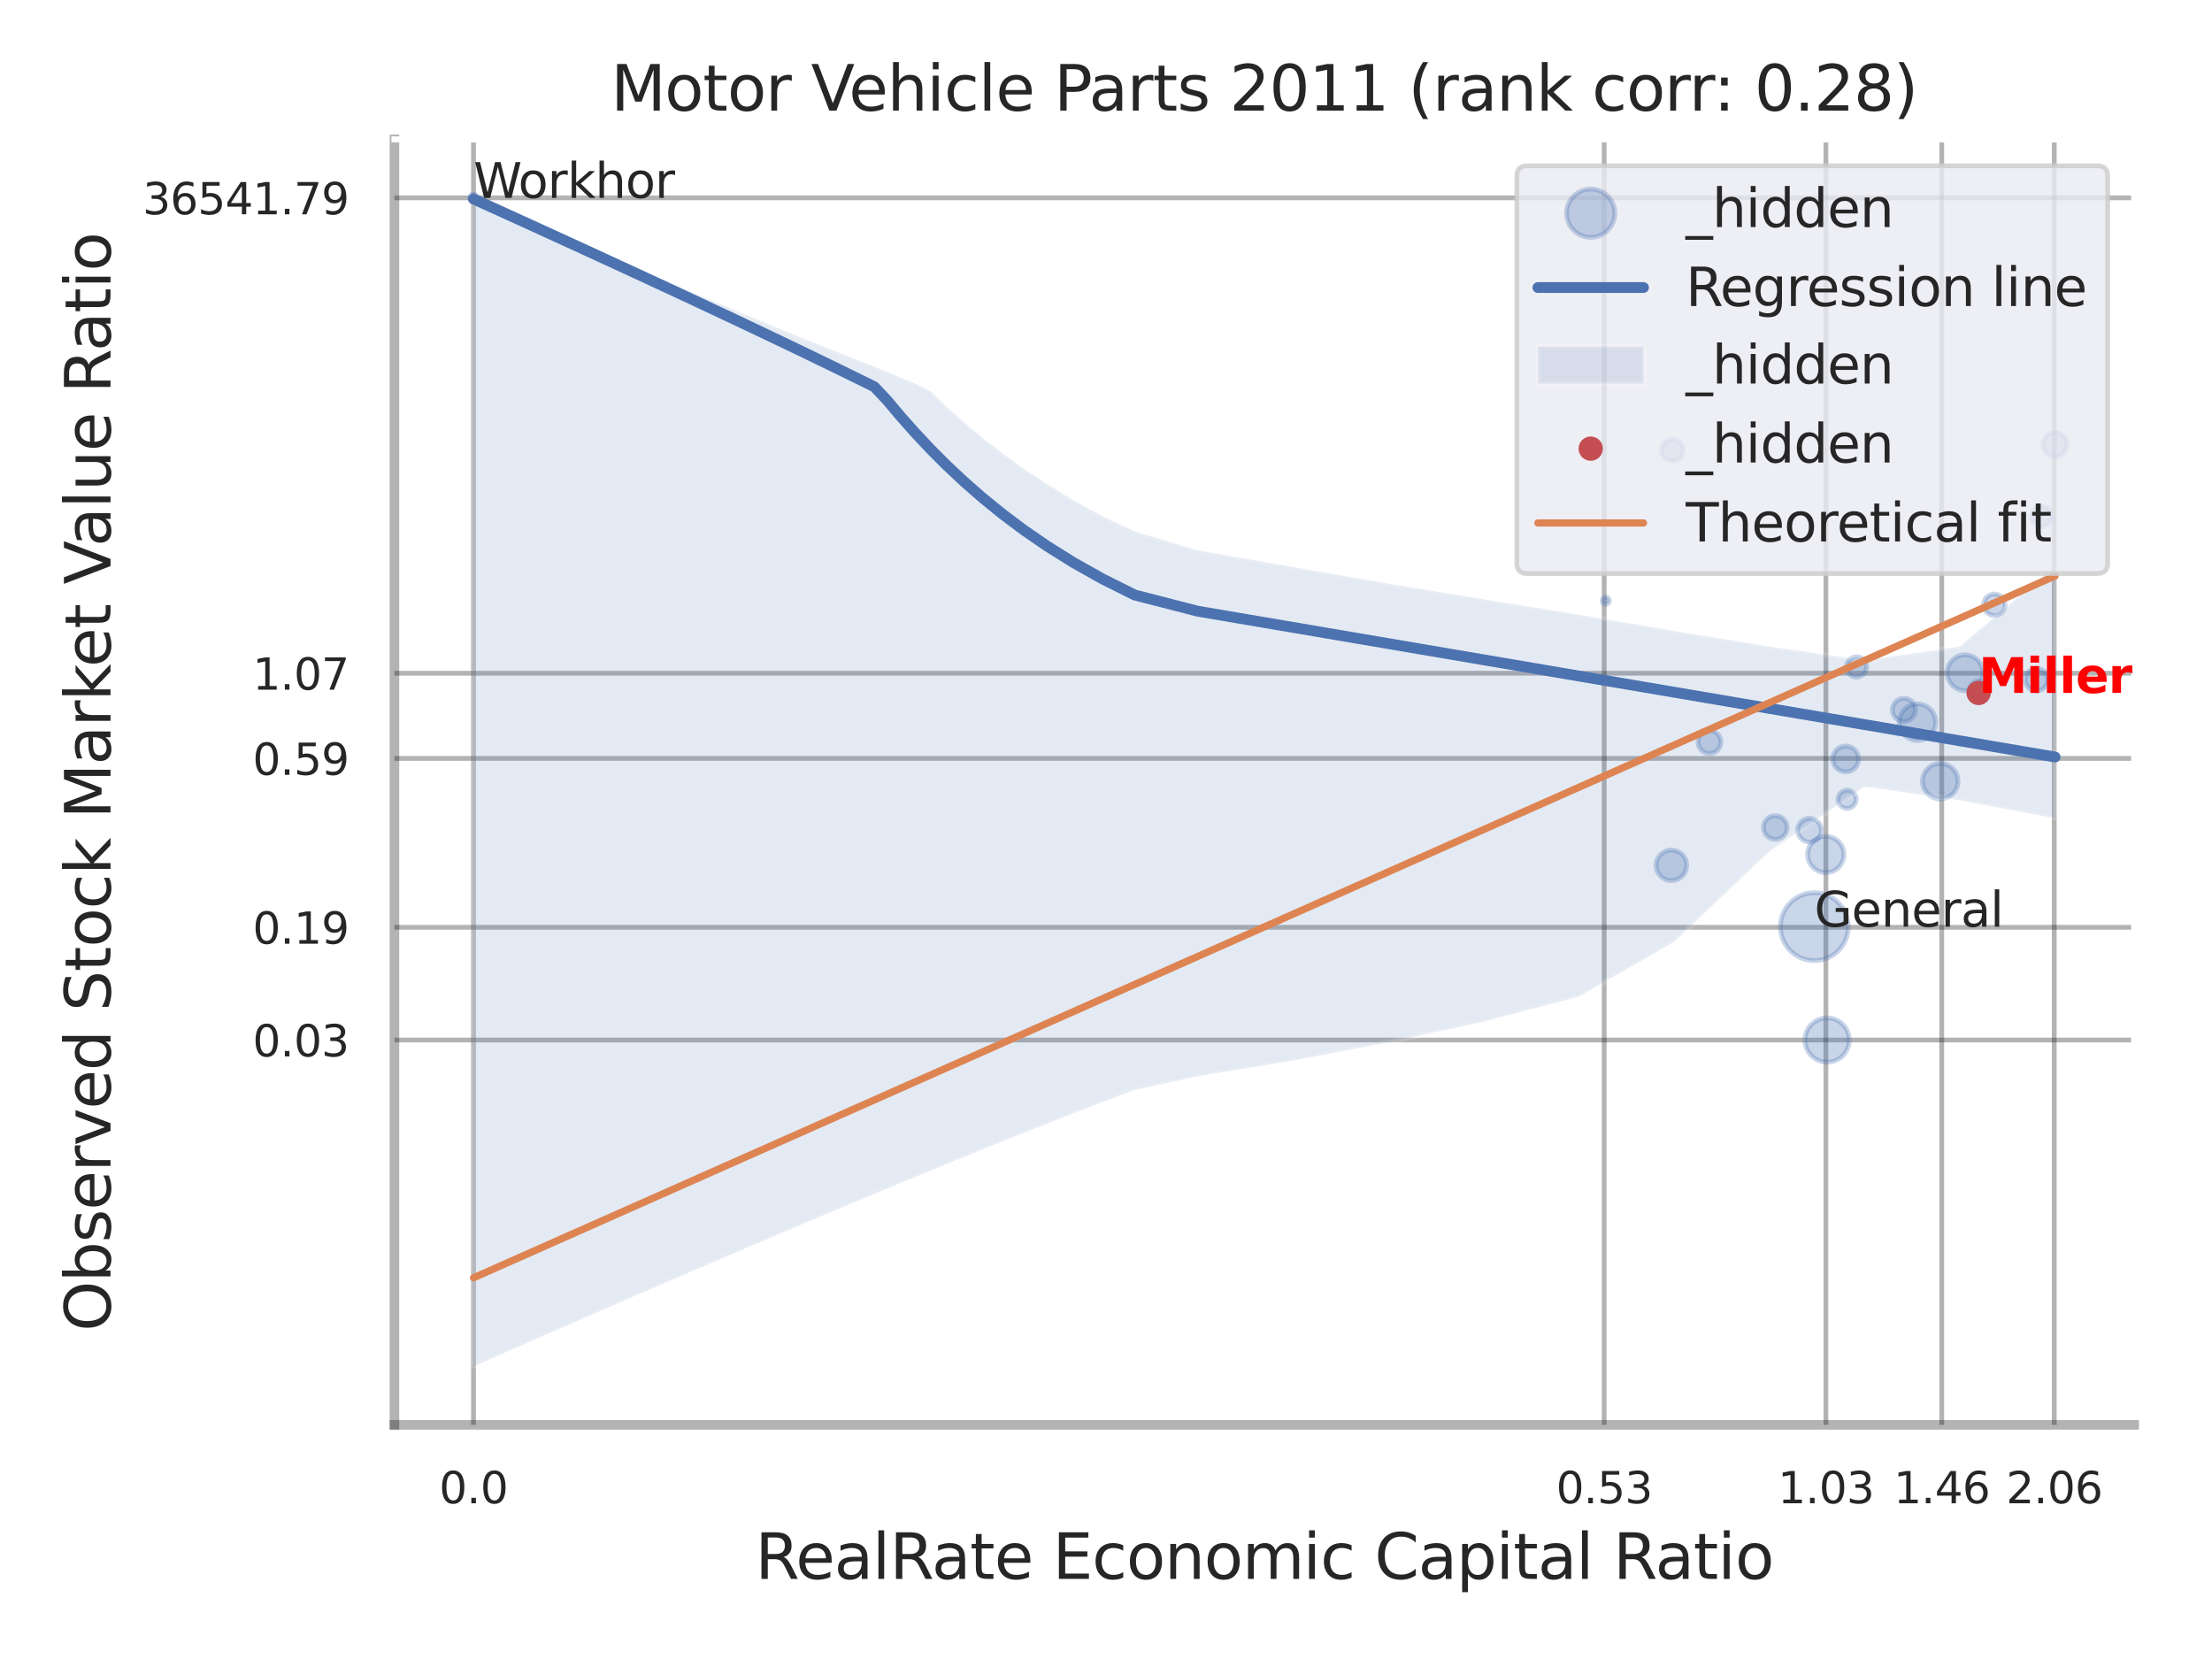 <?xml version="1.0" encoding="utf-8" standalone="no"?>
<!DOCTYPE svg PUBLIC "-//W3C//DTD SVG 1.1//EN"
  "http://www.w3.org/Graphics/SVG/1.1/DTD/svg11.dtd">
<svg xmlns:xlink="http://www.w3.org/1999/xlink" width="460.8pt" height="345.6pt" viewBox="0 0 460.8 345.6" xmlns="http://www.w3.org/2000/svg" version="1.1">
 <defs>
  <style type="text/css">*{stroke-linejoin: round; stroke-linecap: butt}</style>
 </defs>
 <g id="figure_1">
  <g id="patch_1">
   <path d="M 0 345.6 
L 460.8 345.6 
L 460.8 0 
L 0 0 
z
" style="fill: #ffffff"/>
  </g>
  <g id="axes_1">
   <g id="patch_2">
    <path d="M 82.17 296.82 
L 444.583 296.82 
L 444.583 29.04 
L 82.17 29.04 
z
" style="fill: #ffffff"/>
   </g>
   <g id="matplotlib.axis_1">
    <g id="xtick_1">
     <g id="line2d_1">
      <path d="M 98.635 296.82 
L 98.635 29.04 
" clip-path="url(#paf54c470d3)" style="fill: none; stroke: #000000; stroke-opacity: 0.3; stroke-linecap: round"/>
     </g>
     <g id="text_1">
      <!-- 0.0 -->
      <g style="fill: #262626" transform="translate(91.478 313.159) scale(0.09 -0.09)">
       <defs>
        <path id="DejaVuSans-30" d="M 2034 4250 
Q 1547 4250 1301 3770 
Q 1056 3291 1056 2328 
Q 1056 1369 1301 889 
Q 1547 409 2034 409 
Q 2525 409 2770 889 
Q 3016 1369 3016 2328 
Q 3016 3291 2770 3770 
Q 2525 4250 2034 4250 
z
M 2034 4750 
Q 2819 4750 3233 4129 
Q 3647 3509 3647 2328 
Q 3647 1150 3233 529 
Q 2819 -91 2034 -91 
Q 1250 -91 836 529 
Q 422 1150 422 2328 
Q 422 3509 836 4129 
Q 1250 4750 2034 4750 
z
" transform="scale(0.016)"/>
        <path id="DejaVuSans-2e" d="M 684 794 
L 1344 794 
L 1344 0 
L 684 0 
L 684 794 
z
" transform="scale(0.016)"/>
       </defs>
       <use xlink:href="#DejaVuSans-30"/>
       <use xlink:href="#DejaVuSans-2e" transform="translate(63.623 0)"/>
       <use xlink:href="#DejaVuSans-30" transform="translate(95.41 0)"/>
      </g>
     </g>
    </g>
    <g id="xtick_2">
     <g id="line2d_2">
      <path d="M 334.183 296.82 
L 334.183 29.04 
" clip-path="url(#paf54c470d3)" style="fill: none; stroke: #000000; stroke-opacity: 0.3; stroke-linecap: round"/>
     </g>
     <g id="text_2">
      <!-- 0.53 -->
      <g style="fill: #262626" transform="translate(324.163 313.159) scale(0.09 -0.09)">
       <defs>
        <path id="DejaVuSans-35" d="M 691 4666 
L 3169 4666 
L 3169 4134 
L 1269 4134 
L 1269 2991 
Q 1406 3038 1543 3061 
Q 1681 3084 1819 3084 
Q 2600 3084 3056 2656 
Q 3513 2228 3513 1497 
Q 3513 744 3044 326 
Q 2575 -91 1722 -91 
Q 1428 -91 1123 -41 
Q 819 9 494 109 
L 494 744 
Q 775 591 1075 516 
Q 1375 441 1709 441 
Q 2250 441 2565 725 
Q 2881 1009 2881 1497 
Q 2881 1984 2565 2268 
Q 2250 2553 1709 2553 
Q 1456 2553 1204 2497 
Q 953 2441 691 2322 
L 691 4666 
z
" transform="scale(0.016)"/>
        <path id="DejaVuSans-33" d="M 2597 2516 
Q 3050 2419 3304 2112 
Q 3559 1806 3559 1356 
Q 3559 666 3084 287 
Q 2609 -91 1734 -91 
Q 1441 -91 1130 -33 
Q 819 25 488 141 
L 488 750 
Q 750 597 1062 519 
Q 1375 441 1716 441 
Q 2309 441 2620 675 
Q 2931 909 2931 1356 
Q 2931 1769 2642 2001 
Q 2353 2234 1838 2234 
L 1294 2234 
L 1294 2753 
L 1863 2753 
Q 2328 2753 2575 2939 
Q 2822 3125 2822 3475 
Q 2822 3834 2567 4026 
Q 2313 4219 1838 4219 
Q 1578 4219 1281 4162 
Q 984 4106 628 3988 
L 628 4550 
Q 988 4650 1302 4700 
Q 1616 4750 1894 4750 
Q 2613 4750 3031 4423 
Q 3450 4097 3450 3541 
Q 3450 3153 3228 2886 
Q 3006 2619 2597 2516 
z
" transform="scale(0.016)"/>
       </defs>
       <use xlink:href="#DejaVuSans-30"/>
       <use xlink:href="#DejaVuSans-2e" transform="translate(63.623 0)"/>
       <use xlink:href="#DejaVuSans-35" transform="translate(95.41 0)"/>
       <use xlink:href="#DejaVuSans-33" transform="translate(159.033 0)"/>
      </g>
     </g>
    </g>
    <g id="xtick_3">
     <g id="line2d_3">
      <path d="M 380.371 296.82 
L 380.371 29.04 
" clip-path="url(#paf54c470d3)" style="fill: none; stroke: #000000; stroke-opacity: 0.3; stroke-linecap: round"/>
     </g>
     <g id="text_3">
      <!-- 1.03 -->
      <g style="fill: #262626" transform="translate(370.351 313.159) scale(0.09 -0.09)">
       <defs>
        <path id="DejaVuSans-31" d="M 794 531 
L 1825 531 
L 1825 4091 
L 703 3866 
L 703 4441 
L 1819 4666 
L 2450 4666 
L 2450 531 
L 3481 531 
L 3481 0 
L 794 0 
L 794 531 
z
" transform="scale(0.016)"/>
       </defs>
       <use xlink:href="#DejaVuSans-31"/>
       <use xlink:href="#DejaVuSans-2e" transform="translate(63.623 0)"/>
       <use xlink:href="#DejaVuSans-30" transform="translate(95.41 0)"/>
       <use xlink:href="#DejaVuSans-33" transform="translate(159.033 0)"/>
      </g>
     </g>
    </g>
    <g id="xtick_4">
     <g id="line2d_4">
      <path d="M 404.498 296.82 
L 404.498 29.04 
" clip-path="url(#paf54c470d3)" style="fill: none; stroke: #000000; stroke-opacity: 0.3; stroke-linecap: round"/>
     </g>
     <g id="text_4">
      <!-- 1.46 -->
      <g style="fill: #262626" transform="translate(394.479 313.159) scale(0.09 -0.09)">
       <defs>
        <path id="DejaVuSans-34" d="M 2419 4116 
L 825 1625 
L 2419 1625 
L 2419 4116 
z
M 2253 4666 
L 3047 4666 
L 3047 1625 
L 3713 1625 
L 3713 1100 
L 3047 1100 
L 3047 0 
L 2419 0 
L 2419 1100 
L 313 1100 
L 313 1709 
L 2253 4666 
z
" transform="scale(0.016)"/>
        <path id="DejaVuSans-36" d="M 2113 2584 
Q 1688 2584 1439 2293 
Q 1191 2003 1191 1497 
Q 1191 994 1439 701 
Q 1688 409 2113 409 
Q 2538 409 2786 701 
Q 3034 994 3034 1497 
Q 3034 2003 2786 2293 
Q 2538 2584 2113 2584 
z
M 3366 4563 
L 3366 3988 
Q 3128 4100 2886 4159 
Q 2644 4219 2406 4219 
Q 1781 4219 1451 3797 
Q 1122 3375 1075 2522 
Q 1259 2794 1537 2939 
Q 1816 3084 2150 3084 
Q 2853 3084 3261 2657 
Q 3669 2231 3669 1497 
Q 3669 778 3244 343 
Q 2819 -91 2113 -91 
Q 1303 -91 875 529 
Q 447 1150 447 2328 
Q 447 3434 972 4092 
Q 1497 4750 2381 4750 
Q 2619 4750 2861 4703 
Q 3103 4656 3366 4563 
z
" transform="scale(0.016)"/>
       </defs>
       <use xlink:href="#DejaVuSans-31"/>
       <use xlink:href="#DejaVuSans-2e" transform="translate(63.623 0)"/>
       <use xlink:href="#DejaVuSans-34" transform="translate(95.41 0)"/>
       <use xlink:href="#DejaVuSans-36" transform="translate(159.033 0)"/>
      </g>
     </g>
    </g>
    <g id="xtick_5">
     <g id="line2d_5">
      <path d="M 427.937 296.82 
L 427.937 29.04 
" clip-path="url(#paf54c470d3)" style="fill: none; stroke: #000000; stroke-opacity: 0.3; stroke-linecap: round"/>
     </g>
     <g id="text_5">
      <!-- 2.06 -->
      <g style="fill: #262626" transform="translate(417.917 313.159) scale(0.09 -0.09)">
       <defs>
        <path id="DejaVuSans-32" d="M 1228 531 
L 3431 531 
L 3431 0 
L 469 0 
L 469 531 
Q 828 903 1448 1529 
Q 2069 2156 2228 2338 
Q 2531 2678 2651 2914 
Q 2772 3150 2772 3378 
Q 2772 3750 2511 3984 
Q 2250 4219 1831 4219 
Q 1534 4219 1204 4116 
Q 875 4013 500 3803 
L 500 4441 
Q 881 4594 1212 4672 
Q 1544 4750 1819 4750 
Q 2544 4750 2975 4387 
Q 3406 4025 3406 3419 
Q 3406 3131 3298 2873 
Q 3191 2616 2906 2266 
Q 2828 2175 2409 1742 
Q 1991 1309 1228 531 
z
" transform="scale(0.016)"/>
       </defs>
       <use xlink:href="#DejaVuSans-32"/>
       <use xlink:href="#DejaVuSans-2e" transform="translate(63.623 0)"/>
       <use xlink:href="#DejaVuSans-30" transform="translate(95.41 0)"/>
       <use xlink:href="#DejaVuSans-36" transform="translate(159.033 0)"/>
      </g>
     </g>
    </g>
    <g id="xtick_6"/>
    <g id="xtick_7"/>
    <g id="xtick_8"/>
    <g id="text_6">
     <!-- RealRate Economic Capital Ratio -->
     <g style="fill: #262626" transform="translate(157.323 328.908) scale(0.13 -0.13)">
      <defs>
       <path id="DejaVuSans-52" d="M 2841 2188 
Q 3044 2119 3236 1894 
Q 3428 1669 3622 1275 
L 4263 0 
L 3584 0 
L 2988 1197 
Q 2756 1666 2539 1819 
Q 2322 1972 1947 1972 
L 1259 1972 
L 1259 0 
L 628 0 
L 628 4666 
L 2053 4666 
Q 2853 4666 3247 4331 
Q 3641 3997 3641 3322 
Q 3641 2881 3436 2590 
Q 3231 2300 2841 2188 
z
M 1259 4147 
L 1259 2491 
L 2053 2491 
Q 2509 2491 2742 2702 
Q 2975 2913 2975 3322 
Q 2975 3731 2742 3939 
Q 2509 4147 2053 4147 
L 1259 4147 
z
" transform="scale(0.016)"/>
       <path id="DejaVuSans-65" d="M 3597 1894 
L 3597 1613 
L 953 1613 
Q 991 1019 1311 708 
Q 1631 397 2203 397 
Q 2534 397 2845 478 
Q 3156 559 3463 722 
L 3463 178 
Q 3153 47 2828 -22 
Q 2503 -91 2169 -91 
Q 1331 -91 842 396 
Q 353 884 353 1716 
Q 353 2575 817 3079 
Q 1281 3584 2069 3584 
Q 2775 3584 3186 3129 
Q 3597 2675 3597 1894 
z
M 3022 2063 
Q 3016 2534 2758 2815 
Q 2500 3097 2075 3097 
Q 1594 3097 1305 2825 
Q 1016 2553 972 2059 
L 3022 2063 
z
" transform="scale(0.016)"/>
       <path id="DejaVuSans-61" d="M 2194 1759 
Q 1497 1759 1228 1600 
Q 959 1441 959 1056 
Q 959 750 1161 570 
Q 1363 391 1709 391 
Q 2188 391 2477 730 
Q 2766 1069 2766 1631 
L 2766 1759 
L 2194 1759 
z
M 3341 1997 
L 3341 0 
L 2766 0 
L 2766 531 
Q 2569 213 2275 61 
Q 1981 -91 1556 -91 
Q 1019 -91 701 211 
Q 384 513 384 1019 
Q 384 1609 779 1909 
Q 1175 2209 1959 2209 
L 2766 2209 
L 2766 2266 
Q 2766 2663 2505 2880 
Q 2244 3097 1772 3097 
Q 1472 3097 1187 3025 
Q 903 2953 641 2809 
L 641 3341 
Q 956 3463 1253 3523 
Q 1550 3584 1831 3584 
Q 2591 3584 2966 3190 
Q 3341 2797 3341 1997 
z
" transform="scale(0.016)"/>
       <path id="DejaVuSans-6c" d="M 603 4863 
L 1178 4863 
L 1178 0 
L 603 0 
L 603 4863 
z
" transform="scale(0.016)"/>
       <path id="DejaVuSans-74" d="M 1172 4494 
L 1172 3500 
L 2356 3500 
L 2356 3053 
L 1172 3053 
L 1172 1153 
Q 1172 725 1289 603 
Q 1406 481 1766 481 
L 2356 481 
L 2356 0 
L 1766 0 
Q 1100 0 847 248 
Q 594 497 594 1153 
L 594 3053 
L 172 3053 
L 172 3500 
L 594 3500 
L 594 4494 
L 1172 4494 
z
" transform="scale(0.016)"/>
       <path id="DejaVuSans-20" transform="scale(0.016)"/>
       <path id="DejaVuSans-45" d="M 628 4666 
L 3578 4666 
L 3578 4134 
L 1259 4134 
L 1259 2753 
L 3481 2753 
L 3481 2222 
L 1259 2222 
L 1259 531 
L 3634 531 
L 3634 0 
L 628 0 
L 628 4666 
z
" transform="scale(0.016)"/>
       <path id="DejaVuSans-63" d="M 3122 3366 
L 3122 2828 
Q 2878 2963 2633 3030 
Q 2388 3097 2138 3097 
Q 1578 3097 1268 2742 
Q 959 2388 959 1747 
Q 959 1106 1268 751 
Q 1578 397 2138 397 
Q 2388 397 2633 464 
Q 2878 531 3122 666 
L 3122 134 
Q 2881 22 2623 -34 
Q 2366 -91 2075 -91 
Q 1284 -91 818 406 
Q 353 903 353 1747 
Q 353 2603 823 3093 
Q 1294 3584 2113 3584 
Q 2378 3584 2631 3529 
Q 2884 3475 3122 3366 
z
" transform="scale(0.016)"/>
       <path id="DejaVuSans-6f" d="M 1959 3097 
Q 1497 3097 1228 2736 
Q 959 2375 959 1747 
Q 959 1119 1226 758 
Q 1494 397 1959 397 
Q 2419 397 2687 759 
Q 2956 1122 2956 1747 
Q 2956 2369 2687 2733 
Q 2419 3097 1959 3097 
z
M 1959 3584 
Q 2709 3584 3137 3096 
Q 3566 2609 3566 1747 
Q 3566 888 3137 398 
Q 2709 -91 1959 -91 
Q 1206 -91 779 398 
Q 353 888 353 1747 
Q 353 2609 779 3096 
Q 1206 3584 1959 3584 
z
" transform="scale(0.016)"/>
       <path id="DejaVuSans-6e" d="M 3513 2113 
L 3513 0 
L 2938 0 
L 2938 2094 
Q 2938 2591 2744 2837 
Q 2550 3084 2163 3084 
Q 1697 3084 1428 2787 
Q 1159 2491 1159 1978 
L 1159 0 
L 581 0 
L 581 3500 
L 1159 3500 
L 1159 2956 
Q 1366 3272 1645 3428 
Q 1925 3584 2291 3584 
Q 2894 3584 3203 3211 
Q 3513 2838 3513 2113 
z
" transform="scale(0.016)"/>
       <path id="DejaVuSans-6d" d="M 3328 2828 
Q 3544 3216 3844 3400 
Q 4144 3584 4550 3584 
Q 5097 3584 5394 3201 
Q 5691 2819 5691 2113 
L 5691 0 
L 5113 0 
L 5113 2094 
Q 5113 2597 4934 2840 
Q 4756 3084 4391 3084 
Q 3944 3084 3684 2787 
Q 3425 2491 3425 1978 
L 3425 0 
L 2847 0 
L 2847 2094 
Q 2847 2600 2669 2842 
Q 2491 3084 2119 3084 
Q 1678 3084 1418 2786 
Q 1159 2488 1159 1978 
L 1159 0 
L 581 0 
L 581 3500 
L 1159 3500 
L 1159 2956 
Q 1356 3278 1631 3431 
Q 1906 3584 2284 3584 
Q 2666 3584 2933 3390 
Q 3200 3197 3328 2828 
z
" transform="scale(0.016)"/>
       <path id="DejaVuSans-69" d="M 603 3500 
L 1178 3500 
L 1178 0 
L 603 0 
L 603 3500 
z
M 603 4863 
L 1178 4863 
L 1178 4134 
L 603 4134 
L 603 4863 
z
" transform="scale(0.016)"/>
       <path id="DejaVuSans-43" d="M 4122 4306 
L 4122 3641 
Q 3803 3938 3442 4084 
Q 3081 4231 2675 4231 
Q 1875 4231 1450 3742 
Q 1025 3253 1025 2328 
Q 1025 1406 1450 917 
Q 1875 428 2675 428 
Q 3081 428 3442 575 
Q 3803 722 4122 1019 
L 4122 359 
Q 3791 134 3420 21 
Q 3050 -91 2638 -91 
Q 1578 -91 968 557 
Q 359 1206 359 2328 
Q 359 3453 968 4101 
Q 1578 4750 2638 4750 
Q 3056 4750 3426 4639 
Q 3797 4528 4122 4306 
z
" transform="scale(0.016)"/>
       <path id="DejaVuSans-70" d="M 1159 525 
L 1159 -1331 
L 581 -1331 
L 581 3500 
L 1159 3500 
L 1159 2969 
Q 1341 3281 1617 3432 
Q 1894 3584 2278 3584 
Q 2916 3584 3314 3078 
Q 3713 2572 3713 1747 
Q 3713 922 3314 415 
Q 2916 -91 2278 -91 
Q 1894 -91 1617 61 
Q 1341 213 1159 525 
z
M 3116 1747 
Q 3116 2381 2855 2742 
Q 2594 3103 2138 3103 
Q 1681 3103 1420 2742 
Q 1159 2381 1159 1747 
Q 1159 1113 1420 752 
Q 1681 391 2138 391 
Q 2594 391 2855 752 
Q 3116 1113 3116 1747 
z
" transform="scale(0.016)"/>
      </defs>
      <use xlink:href="#DejaVuSans-52"/>
      <use xlink:href="#DejaVuSans-65" transform="translate(64.982 0)"/>
      <use xlink:href="#DejaVuSans-61" transform="translate(126.506 0)"/>
      <use xlink:href="#DejaVuSans-6c" transform="translate(187.785 0)"/>
      <use xlink:href="#DejaVuSans-52" transform="translate(215.568 0)"/>
      <use xlink:href="#DejaVuSans-61" transform="translate(282.801 0)"/>
      <use xlink:href="#DejaVuSans-74" transform="translate(344.08 0)"/>
      <use xlink:href="#DejaVuSans-65" transform="translate(383.289 0)"/>
      <use xlink:href="#DejaVuSans-20" transform="translate(444.812 0)"/>
      <use xlink:href="#DejaVuSans-45" transform="translate(476.6 0)"/>
      <use xlink:href="#DejaVuSans-63" transform="translate(539.783 0)"/>
      <use xlink:href="#DejaVuSans-6f" transform="translate(594.764 0)"/>
      <use xlink:href="#DejaVuSans-6e" transform="translate(655.945 0)"/>
      <use xlink:href="#DejaVuSans-6f" transform="translate(719.324 0)"/>
      <use xlink:href="#DejaVuSans-6d" transform="translate(780.506 0)"/>
      <use xlink:href="#DejaVuSans-69" transform="translate(877.918 0)"/>
      <use xlink:href="#DejaVuSans-63" transform="translate(905.701 0)"/>
      <use xlink:href="#DejaVuSans-20" transform="translate(960.682 0)"/>
      <use xlink:href="#DejaVuSans-43" transform="translate(992.469 0)"/>
      <use xlink:href="#DejaVuSans-61" transform="translate(1062.293 0)"/>
      <use xlink:href="#DejaVuSans-70" transform="translate(1123.572 0)"/>
      <use xlink:href="#DejaVuSans-69" transform="translate(1187.049 0)"/>
      <use xlink:href="#DejaVuSans-74" transform="translate(1214.832 0)"/>
      <use xlink:href="#DejaVuSans-61" transform="translate(1254.041 0)"/>
      <use xlink:href="#DejaVuSans-6c" transform="translate(1315.32 0)"/>
      <use xlink:href="#DejaVuSans-20" transform="translate(1343.104 0)"/>
      <use xlink:href="#DejaVuSans-52" transform="translate(1374.891 0)"/>
      <use xlink:href="#DejaVuSans-61" transform="translate(1442.123 0)"/>
      <use xlink:href="#DejaVuSans-74" transform="translate(1503.402 0)"/>
      <use xlink:href="#DejaVuSans-69" transform="translate(1542.611 0)"/>
      <use xlink:href="#DejaVuSans-6f" transform="translate(1570.395 0)"/>
     </g>
    </g>
   </g>
   <g id="matplotlib.axis_2">
    <g id="ytick_1">
     <g id="line2d_6">
      <path d="M 82.17 216.652 
L 444.583 216.652 
" clip-path="url(#paf54c470d3)" style="fill: none; stroke: #000000; stroke-opacity: 0.3; stroke-linecap: round"/>
     </g>
     <g id="text_7">
      <!-- 0.03 -->
      <g style="fill: #262626" transform="translate(52.631 220.072) scale(0.09 -0.09)">
       <use xlink:href="#DejaVuSans-30"/>
       <use xlink:href="#DejaVuSans-2e" transform="translate(63.623 0)"/>
       <use xlink:href="#DejaVuSans-30" transform="translate(95.41 0)"/>
       <use xlink:href="#DejaVuSans-33" transform="translate(159.033 0)"/>
      </g>
     </g>
    </g>
    <g id="ytick_2">
     <g id="line2d_7">
      <path d="M 82.17 193.174 
L 444.583 193.174 
" clip-path="url(#paf54c470d3)" style="fill: none; stroke: #000000; stroke-opacity: 0.3; stroke-linecap: round"/>
     </g>
     <g id="text_8">
      <!-- 0.19 -->
      <g style="fill: #262626" transform="translate(52.631 196.593) scale(0.09 -0.09)">
       <defs>
        <path id="DejaVuSans-39" d="M 703 97 
L 703 672 
Q 941 559 1184 500 
Q 1428 441 1663 441 
Q 2288 441 2617 861 
Q 2947 1281 2994 2138 
Q 2813 1869 2534 1725 
Q 2256 1581 1919 1581 
Q 1219 1581 811 2004 
Q 403 2428 403 3163 
Q 403 3881 828 4315 
Q 1253 4750 1959 4750 
Q 2769 4750 3195 4129 
Q 3622 3509 3622 2328 
Q 3622 1225 3098 567 
Q 2575 -91 1691 -91 
Q 1453 -91 1209 -44 
Q 966 3 703 97 
z
M 1959 2075 
Q 2384 2075 2632 2365 
Q 2881 2656 2881 3163 
Q 2881 3666 2632 3958 
Q 2384 4250 1959 4250 
Q 1534 4250 1286 3958 
Q 1038 3666 1038 3163 
Q 1038 2656 1286 2365 
Q 1534 2075 1959 2075 
z
" transform="scale(0.016)"/>
       </defs>
       <use xlink:href="#DejaVuSans-30"/>
       <use xlink:href="#DejaVuSans-2e" transform="translate(63.623 0)"/>
       <use xlink:href="#DejaVuSans-31" transform="translate(95.41 0)"/>
       <use xlink:href="#DejaVuSans-39" transform="translate(159.033 0)"/>
      </g>
     </g>
    </g>
    <g id="ytick_3">
     <g id="line2d_8">
      <path d="M 82.17 157.992 
L 444.583 157.992 
" clip-path="url(#paf54c470d3)" style="fill: none; stroke: #000000; stroke-opacity: 0.3; stroke-linecap: round"/>
     </g>
     <g id="text_9">
      <!-- 0.59 -->
      <g style="fill: #262626" transform="translate(52.631 161.412) scale(0.09 -0.09)">
       <use xlink:href="#DejaVuSans-30"/>
       <use xlink:href="#DejaVuSans-2e" transform="translate(63.623 0)"/>
       <use xlink:href="#DejaVuSans-35" transform="translate(95.41 0)"/>
       <use xlink:href="#DejaVuSans-39" transform="translate(159.033 0)"/>
      </g>
     </g>
    </g>
    <g id="ytick_4">
     <g id="line2d_9">
      <path d="M 82.17 140.249 
L 444.583 140.249 
" clip-path="url(#paf54c470d3)" style="fill: none; stroke: #000000; stroke-opacity: 0.3; stroke-linecap: round"/>
     </g>
     <g id="text_10">
      <!-- 1.07 -->
      <g style="fill: #262626" transform="translate(52.631 143.668) scale(0.09 -0.09)">
       <defs>
        <path id="DejaVuSans-37" d="M 525 4666 
L 3525 4666 
L 3525 4397 
L 1831 0 
L 1172 0 
L 2766 4134 
L 525 4134 
L 525 4666 
z
" transform="scale(0.016)"/>
       </defs>
       <use xlink:href="#DejaVuSans-31"/>
       <use xlink:href="#DejaVuSans-2e" transform="translate(63.623 0)"/>
       <use xlink:href="#DejaVuSans-30" transform="translate(95.41 0)"/>
       <use xlink:href="#DejaVuSans-37" transform="translate(159.033 0)"/>
      </g>
     </g>
    </g>
    <g id="ytick_5">
     <g id="line2d_10">
      <path d="M 82.17 41.221 
L 444.583 41.221 
" clip-path="url(#paf54c470d3)" style="fill: none; stroke: #000000; stroke-opacity: 0.3; stroke-linecap: round"/>
     </g>
     <g id="text_11">
      <!-- 36541.79 -->
      <g style="fill: #262626" transform="translate(29.726 44.64) scale(0.09 -0.09)">
       <use xlink:href="#DejaVuSans-33"/>
       <use xlink:href="#DejaVuSans-36" transform="translate(63.623 0)"/>
       <use xlink:href="#DejaVuSans-35" transform="translate(127.246 0)"/>
       <use xlink:href="#DejaVuSans-34" transform="translate(190.869 0)"/>
       <use xlink:href="#DejaVuSans-31" transform="translate(254.492 0)"/>
       <use xlink:href="#DejaVuSans-2e" transform="translate(318.115 0)"/>
       <use xlink:href="#DejaVuSans-37" transform="translate(349.902 0)"/>
       <use xlink:href="#DejaVuSans-39" transform="translate(413.525 0)"/>
      </g>
     </g>
    </g>
    <g id="ytick_6"/>
    <g id="ytick_7"/>
    <g id="ytick_8"/>
    <g id="ytick_9"/>
    <g id="ytick_10"/>
    <g id="text_12">
     <!-- Observed Stock Market Value Ratio -->
     <g style="fill: #262626" transform="translate(23.022 277.332) rotate(-90) scale(0.13 -0.13)">
      <defs>
       <path id="DejaVuSans-4f" d="M 2522 4238 
Q 1834 4238 1429 3725 
Q 1025 3213 1025 2328 
Q 1025 1447 1429 934 
Q 1834 422 2522 422 
Q 3209 422 3611 934 
Q 4013 1447 4013 2328 
Q 4013 3213 3611 3725 
Q 3209 4238 2522 4238 
z
M 2522 4750 
Q 3503 4750 4090 4092 
Q 4678 3434 4678 2328 
Q 4678 1225 4090 567 
Q 3503 -91 2522 -91 
Q 1538 -91 948 565 
Q 359 1222 359 2328 
Q 359 3434 948 4092 
Q 1538 4750 2522 4750 
z
" transform="scale(0.016)"/>
       <path id="DejaVuSans-62" d="M 3116 1747 
Q 3116 2381 2855 2742 
Q 2594 3103 2138 3103 
Q 1681 3103 1420 2742 
Q 1159 2381 1159 1747 
Q 1159 1113 1420 752 
Q 1681 391 2138 391 
Q 2594 391 2855 752 
Q 3116 1113 3116 1747 
z
M 1159 2969 
Q 1341 3281 1617 3432 
Q 1894 3584 2278 3584 
Q 2916 3584 3314 3078 
Q 3713 2572 3713 1747 
Q 3713 922 3314 415 
Q 2916 -91 2278 -91 
Q 1894 -91 1617 61 
Q 1341 213 1159 525 
L 1159 0 
L 581 0 
L 581 4863 
L 1159 4863 
L 1159 2969 
z
" transform="scale(0.016)"/>
       <path id="DejaVuSans-73" d="M 2834 3397 
L 2834 2853 
Q 2591 2978 2328 3040 
Q 2066 3103 1784 3103 
Q 1356 3103 1142 2972 
Q 928 2841 928 2578 
Q 928 2378 1081 2264 
Q 1234 2150 1697 2047 
L 1894 2003 
Q 2506 1872 2764 1633 
Q 3022 1394 3022 966 
Q 3022 478 2636 193 
Q 2250 -91 1575 -91 
Q 1294 -91 989 -36 
Q 684 19 347 128 
L 347 722 
Q 666 556 975 473 
Q 1284 391 1588 391 
Q 1994 391 2212 530 
Q 2431 669 2431 922 
Q 2431 1156 2273 1281 
Q 2116 1406 1581 1522 
L 1381 1569 
Q 847 1681 609 1914 
Q 372 2147 372 2553 
Q 372 3047 722 3315 
Q 1072 3584 1716 3584 
Q 2034 3584 2315 3537 
Q 2597 3491 2834 3397 
z
" transform="scale(0.016)"/>
       <path id="DejaVuSans-72" d="M 2631 2963 
Q 2534 3019 2420 3045 
Q 2306 3072 2169 3072 
Q 1681 3072 1420 2755 
Q 1159 2438 1159 1844 
L 1159 0 
L 581 0 
L 581 3500 
L 1159 3500 
L 1159 2956 
Q 1341 3275 1631 3429 
Q 1922 3584 2338 3584 
Q 2397 3584 2469 3576 
Q 2541 3569 2628 3553 
L 2631 2963 
z
" transform="scale(0.016)"/>
       <path id="DejaVuSans-76" d="M 191 3500 
L 800 3500 
L 1894 563 
L 2988 3500 
L 3597 3500 
L 2284 0 
L 1503 0 
L 191 3500 
z
" transform="scale(0.016)"/>
       <path id="DejaVuSans-64" d="M 2906 2969 
L 2906 4863 
L 3481 4863 
L 3481 0 
L 2906 0 
L 2906 525 
Q 2725 213 2448 61 
Q 2172 -91 1784 -91 
Q 1150 -91 751 415 
Q 353 922 353 1747 
Q 353 2572 751 3078 
Q 1150 3584 1784 3584 
Q 2172 3584 2448 3432 
Q 2725 3281 2906 2969 
z
M 947 1747 
Q 947 1113 1208 752 
Q 1469 391 1925 391 
Q 2381 391 2643 752 
Q 2906 1113 2906 1747 
Q 2906 2381 2643 2742 
Q 2381 3103 1925 3103 
Q 1469 3103 1208 2742 
Q 947 2381 947 1747 
z
" transform="scale(0.016)"/>
       <path id="DejaVuSans-53" d="M 3425 4513 
L 3425 3897 
Q 3066 4069 2747 4153 
Q 2428 4238 2131 4238 
Q 1616 4238 1336 4038 
Q 1056 3838 1056 3469 
Q 1056 3159 1242 3001 
Q 1428 2844 1947 2747 
L 2328 2669 
Q 3034 2534 3370 2195 
Q 3706 1856 3706 1288 
Q 3706 609 3251 259 
Q 2797 -91 1919 -91 
Q 1588 -91 1214 -16 
Q 841 59 441 206 
L 441 856 
Q 825 641 1194 531 
Q 1563 422 1919 422 
Q 2459 422 2753 634 
Q 3047 847 3047 1241 
Q 3047 1584 2836 1778 
Q 2625 1972 2144 2069 
L 1759 2144 
Q 1053 2284 737 2584 
Q 422 2884 422 3419 
Q 422 4038 858 4394 
Q 1294 4750 2059 4750 
Q 2388 4750 2728 4690 
Q 3069 4631 3425 4513 
z
" transform="scale(0.016)"/>
       <path id="DejaVuSans-6b" d="M 581 4863 
L 1159 4863 
L 1159 1991 
L 2875 3500 
L 3609 3500 
L 1753 1863 
L 3688 0 
L 2938 0 
L 1159 1709 
L 1159 0 
L 581 0 
L 581 4863 
z
" transform="scale(0.016)"/>
       <path id="DejaVuSans-4d" d="M 628 4666 
L 1569 4666 
L 2759 1491 
L 3956 4666 
L 4897 4666 
L 4897 0 
L 4281 0 
L 4281 4097 
L 3078 897 
L 2444 897 
L 1241 4097 
L 1241 0 
L 628 0 
L 628 4666 
z
" transform="scale(0.016)"/>
       <path id="DejaVuSans-56" d="M 1831 0 
L 50 4666 
L 709 4666 
L 2188 738 
L 3669 4666 
L 4325 4666 
L 2547 0 
L 1831 0 
z
" transform="scale(0.016)"/>
       <path id="DejaVuSans-75" d="M 544 1381 
L 544 3500 
L 1119 3500 
L 1119 1403 
Q 1119 906 1312 657 
Q 1506 409 1894 409 
Q 2359 409 2629 706 
Q 2900 1003 2900 1516 
L 2900 3500 
L 3475 3500 
L 3475 0 
L 2900 0 
L 2900 538 
Q 2691 219 2414 64 
Q 2138 -91 1772 -91 
Q 1169 -91 856 284 
Q 544 659 544 1381 
z
M 1991 3584 
L 1991 3584 
z
" transform="scale(0.016)"/>
      </defs>
      <use xlink:href="#DejaVuSans-4f"/>
      <use xlink:href="#DejaVuSans-62" transform="translate(78.711 0)"/>
      <use xlink:href="#DejaVuSans-73" transform="translate(142.188 0)"/>
      <use xlink:href="#DejaVuSans-65" transform="translate(194.287 0)"/>
      <use xlink:href="#DejaVuSans-72" transform="translate(255.811 0)"/>
      <use xlink:href="#DejaVuSans-76" transform="translate(296.924 0)"/>
      <use xlink:href="#DejaVuSans-65" transform="translate(356.104 0)"/>
      <use xlink:href="#DejaVuSans-64" transform="translate(417.627 0)"/>
      <use xlink:href="#DejaVuSans-20" transform="translate(481.104 0)"/>
      <use xlink:href="#DejaVuSans-53" transform="translate(512.891 0)"/>
      <use xlink:href="#DejaVuSans-74" transform="translate(576.367 0)"/>
      <use xlink:href="#DejaVuSans-6f" transform="translate(615.576 0)"/>
      <use xlink:href="#DejaVuSans-63" transform="translate(676.758 0)"/>
      <use xlink:href="#DejaVuSans-6b" transform="translate(731.738 0)"/>
      <use xlink:href="#DejaVuSans-20" transform="translate(789.648 0)"/>
      <use xlink:href="#DejaVuSans-4d" transform="translate(821.436 0)"/>
      <use xlink:href="#DejaVuSans-61" transform="translate(907.715 0)"/>
      <use xlink:href="#DejaVuSans-72" transform="translate(968.994 0)"/>
      <use xlink:href="#DejaVuSans-6b" transform="translate(1010.107 0)"/>
      <use xlink:href="#DejaVuSans-65" transform="translate(1064.393 0)"/>
      <use xlink:href="#DejaVuSans-74" transform="translate(1125.916 0)"/>
      <use xlink:href="#DejaVuSans-20" transform="translate(1165.125 0)"/>
      <use xlink:href="#DejaVuSans-56" transform="translate(1196.912 0)"/>
      <use xlink:href="#DejaVuSans-61" transform="translate(1257.57 0)"/>
      <use xlink:href="#DejaVuSans-6c" transform="translate(1318.85 0)"/>
      <use xlink:href="#DejaVuSans-75" transform="translate(1346.633 0)"/>
      <use xlink:href="#DejaVuSans-65" transform="translate(1410.012 0)"/>
      <use xlink:href="#DejaVuSans-20" transform="translate(1471.535 0)"/>
      <use xlink:href="#DejaVuSans-52" transform="translate(1503.322 0)"/>
      <use xlink:href="#DejaVuSans-61" transform="translate(1570.555 0)"/>
      <use xlink:href="#DejaVuSans-74" transform="translate(1631.834 0)"/>
      <use xlink:href="#DejaVuSans-69" transform="translate(1671.043 0)"/>
      <use xlink:href="#DejaVuSans-6f" transform="translate(1698.826 0)"/>
     </g>
    </g>
   </g>
   <g id="PathCollection_1">
    <path d="M 380.342 181.787 
C 381.345 181.787 382.307 181.388 383.017 180.679 
C 383.726 179.97 384.124 179.007 384.124 178.004 
C 384.124 177.001 383.726 176.039 383.017 175.33 
C 382.307 174.621 381.345 174.222 380.342 174.222 
C 379.339 174.222 378.377 174.621 377.668 175.33 
C 376.959 176.039 376.56 177.001 376.56 178.004 
C 376.56 179.007 376.959 179.97 377.668 180.679 
C 378.377 181.388 379.339 181.787 380.342 181.787 
z
" clip-path="url(#paf54c470d3)" style="fill: #4c72b0; fill-opacity: 0.3; stroke: #4c72b0; stroke-opacity: 0.3"/>
    <path d="M 384.5 160.801 
C 385.214 160.801 385.9 160.517 386.405 160.012 
C 386.91 159.507 387.194 158.822 387.194 158.107 
C 387.194 157.393 386.91 156.707 386.405 156.202 
C 385.9 155.697 385.214 155.413 384.5 155.413 
C 383.785 155.413 383.1 155.697 382.595 156.202 
C 382.09 156.707 381.806 157.393 381.806 158.107 
C 381.806 158.822 382.09 159.507 382.595 160.012 
C 383.1 160.517 383.785 160.801 384.5 160.801 
z
" clip-path="url(#paf54c470d3)" style="fill: #4c72b0; fill-opacity: 0.3; stroke: #4c72b0; stroke-opacity: 0.3"/>
    <path d="M 384.791 168.403 
C 385.292 168.403 385.773 168.204 386.128 167.849 
C 386.482 167.495 386.681 167.014 386.681 166.513 
C 386.681 166.011 386.482 165.53 386.128 165.176 
C 385.773 164.821 385.292 164.622 384.791 164.622 
C 384.289 164.622 383.809 164.821 383.454 165.176 
C 383.1 165.53 382.9 166.011 382.9 166.513 
C 382.9 167.014 383.1 167.495 383.454 167.849 
C 383.809 168.204 384.289 168.403 384.791 168.403 
z
" clip-path="url(#paf54c470d3)" style="fill: #4c72b0; fill-opacity: 0.3; stroke: #4c72b0; stroke-opacity: 0.3"/>
    <path d="M 396.618 150.288 
C 397.257 150.288 397.87 150.034 398.322 149.582 
C 398.774 149.13 399.028 148.517 399.028 147.878 
C 399.028 147.239 398.774 146.626 398.322 146.174 
C 397.87 145.722 397.257 145.468 396.618 145.468 
C 395.979 145.468 395.366 145.722 394.914 146.174 
C 394.462 146.626 394.209 147.239 394.209 147.878 
C 394.209 148.517 394.462 149.13 394.914 149.582 
C 395.366 150.034 395.979 150.288 396.618 150.288 
z
" clip-path="url(#paf54c470d3)" style="fill: #4c72b0; fill-opacity: 0.3; stroke: #4c72b0; stroke-opacity: 0.3"/>
    <path d="M 424.246 143.945 
C 424.87 143.945 425.469 143.697 425.91 143.256 
C 426.352 142.814 426.6 142.216 426.6 141.592 
C 426.6 140.967 426.352 140.369 425.91 139.927 
C 425.469 139.486 424.87 139.238 424.246 139.238 
C 423.622 139.238 423.023 139.486 422.582 139.927 
C 422.141 140.369 421.893 140.967 421.893 141.592 
C 421.893 142.216 422.141 142.814 422.582 143.256 
C 423.023 143.697 423.622 143.945 424.246 143.945 
z
" clip-path="url(#paf54c470d3)" style="fill: #4c72b0; fill-opacity: 0.3; stroke: #4c72b0; stroke-opacity: 0.3"/>
    <path d="M 369.823 174.858 
C 370.478 174.858 371.106 174.598 371.568 174.136 
C 372.031 173.673 372.291 173.045 372.291 172.39 
C 372.291 171.736 372.031 171.108 371.568 170.645 
C 371.106 170.182 370.478 169.922 369.823 169.922 
C 369.169 169.922 368.541 170.182 368.078 170.645 
C 367.615 171.108 367.355 171.736 367.355 172.39 
C 367.355 173.045 367.615 173.673 368.078 174.136 
C 368.541 174.598 369.169 174.858 369.823 174.858 
z
" clip-path="url(#paf54c470d3)" style="fill: #4c72b0; fill-opacity: 0.3; stroke: #4c72b0; stroke-opacity: 0.3"/>
    <path d="M 428.11 95.133 
C 428.78 95.133 429.422 94.867 429.895 94.393 
C 430.369 93.92 430.635 93.278 430.635 92.608 
C 430.635 91.939 430.369 91.296 429.895 90.823 
C 429.422 90.349 428.78 90.083 428.11 90.083 
C 427.441 90.083 426.798 90.349 426.325 90.823 
C 425.851 91.296 425.585 91.939 425.585 92.608 
C 425.585 93.278 425.851 93.92 426.325 94.393 
C 426.798 94.867 427.441 95.133 428.11 95.133 
z
" clip-path="url(#paf54c470d3)" style="fill: #4c72b0; fill-opacity: 0.3; stroke: #4c72b0; stroke-opacity: 0.3"/>
    <path d="M 412.264 145.975 
C 412.81 145.975 413.334 145.758 413.72 145.372 
C 414.107 144.986 414.324 144.462 414.324 143.916 
C 414.324 143.37 414.107 142.846 413.72 142.46 
C 413.334 142.073 412.81 141.856 412.264 141.856 
C 411.718 141.856 411.194 142.073 410.808 142.46 
C 410.422 142.846 410.205 143.37 410.205 143.916 
C 410.205 144.462 410.422 144.986 410.808 145.372 
C 411.194 145.758 411.718 145.975 412.264 145.975 
z
" clip-path="url(#paf54c470d3)" style="fill: #4c72b0; fill-opacity: 0.3; stroke: #4c72b0; stroke-opacity: 0.3"/>
    <path d="M 415.464 128.224 
C 416.058 128.224 416.628 127.988 417.048 127.567 
C 417.469 127.147 417.705 126.577 417.705 125.982 
C 417.705 125.388 417.469 124.818 417.048 124.398 
C 416.628 123.977 416.058 123.741 415.464 123.741 
C 414.869 123.741 414.299 123.977 413.879 124.398 
C 413.458 124.818 413.222 125.388 413.222 125.982 
C 413.222 126.577 413.458 127.147 413.879 127.567 
C 414.299 127.988 414.869 128.224 415.464 128.224 
z
" clip-path="url(#paf54c470d3)" style="fill: #4c72b0; fill-opacity: 0.3; stroke: #4c72b0; stroke-opacity: 0.3"/>
    <path d="M 404.19 166.429 
C 405.171 166.429 406.111 166.04 406.804 165.347 
C 407.497 164.654 407.887 163.713 407.887 162.733 
C 407.887 161.753 407.497 160.813 406.804 160.119 
C 406.111 159.426 405.171 159.037 404.19 159.037 
C 403.21 159.037 402.27 159.426 401.577 160.119 
C 400.884 160.813 400.494 161.753 400.494 162.733 
C 400.494 163.713 400.884 164.654 401.577 165.347 
C 402.27 166.04 403.21 166.429 404.19 166.429 
z
" clip-path="url(#paf54c470d3)" style="fill: #4c72b0; fill-opacity: 0.3; stroke: #4c72b0; stroke-opacity: 0.3"/>
    <path d="M 409.363 143.874 
C 410.353 143.874 411.303 143.481 412.003 142.781 
C 412.703 142.081 413.096 141.132 413.096 140.142 
C 413.096 139.152 412.703 138.202 412.003 137.502 
C 411.303 136.802 410.353 136.409 409.363 136.409 
C 408.373 136.409 407.424 136.802 406.724 137.502 
C 406.024 138.202 405.631 139.152 405.631 140.142 
C 405.631 141.132 406.024 142.081 406.724 142.781 
C 407.424 143.481 408.373 143.874 409.363 143.874 
z
" clip-path="url(#paf54c470d3)" style="fill: #4c72b0; fill-opacity: 0.3; stroke: #4c72b0; stroke-opacity: 0.3"/>
    <path d="M 380.624 221.272 
C 381.846 221.272 383.019 220.786 383.883 219.921 
C 384.747 219.057 385.233 217.884 385.233 216.662 
C 385.233 215.439 384.747 214.267 383.883 213.402 
C 383.019 212.538 381.846 212.052 380.624 212.052 
C 379.401 212.052 378.228 212.538 377.364 213.402 
C 376.5 214.267 376.014 215.439 376.014 216.662 
C 376.014 217.884 376.5 219.057 377.364 219.921 
C 378.228 220.786 379.401 221.272 380.624 221.272 
z
" clip-path="url(#paf54c470d3)" style="fill: #4c72b0; fill-opacity: 0.3; stroke: #4c72b0; stroke-opacity: 0.3"/>
    <path d="M 425.314 109.728 
C 425.884 109.728 426.431 109.502 426.834 109.099 
C 427.237 108.695 427.464 108.149 427.464 107.578 
C 427.464 107.008 427.237 106.461 426.834 106.058 
C 426.431 105.655 425.884 105.429 425.314 105.429 
C 424.744 105.429 424.197 105.655 423.794 106.058 
C 423.391 106.461 423.164 107.008 423.164 107.578 
C 423.164 108.149 423.391 108.695 423.794 109.099 
C 424.197 109.502 424.744 109.728 425.314 109.728 
z
" clip-path="url(#paf54c470d3)" style="fill: #4c72b0; fill-opacity: 0.3; stroke: #4c72b0; stroke-opacity: 0.3"/>
    <path d="M 386.737 141.062 
C 387.299 141.062 387.838 140.839 388.235 140.442 
C 388.632 140.045 388.855 139.506 388.855 138.944 
C 388.855 138.382 388.632 137.843 388.235 137.446 
C 387.838 137.049 387.299 136.825 386.737 136.825 
C 386.175 136.825 385.636 137.049 385.239 137.446 
C 384.842 137.843 384.618 138.382 384.618 138.944 
C 384.618 139.506 384.842 140.045 385.239 140.442 
C 385.636 140.839 386.175 141.062 386.737 141.062 
z
" clip-path="url(#paf54c470d3)" style="fill: #4c72b0; fill-opacity: 0.3; stroke: #4c72b0; stroke-opacity: 0.3"/>
    <path d="M 412.177 146.384 
C 412.715 146.384 413.232 146.17 413.612 145.789 
C 413.993 145.408 414.207 144.892 414.207 144.353 
C 414.207 143.815 413.993 143.299 413.612 142.918 
C 413.232 142.537 412.715 142.323 412.177 142.323 
C 411.638 142.323 411.122 142.537 410.741 142.918 
C 410.36 143.299 410.146 143.815 410.146 144.353 
C 410.146 144.892 410.36 145.408 410.741 145.789 
C 411.122 146.17 411.638 146.384 412.177 146.384 
z
" clip-path="url(#paf54c470d3)" style="fill: #4c72b0; fill-opacity: 0.3; stroke: #4c72b0; stroke-opacity: 0.3"/>
    <path d="M 399.445 154.253 
C 400.454 154.253 401.422 153.852 402.135 153.139 
C 402.848 152.426 403.249 151.458 403.249 150.45 
C 403.249 149.441 402.848 148.473 402.135 147.76 
C 401.422 147.047 400.454 146.646 399.445 146.646 
C 398.437 146.646 397.469 147.047 396.756 147.76 
C 396.043 148.473 395.642 149.441 395.642 150.45 
C 395.642 151.458 396.043 152.426 396.756 153.139 
C 397.469 153.852 398.437 154.253 399.445 154.253 
z
" clip-path="url(#paf54c470d3)" style="fill: #4c72b0; fill-opacity: 0.3; stroke: #4c72b0; stroke-opacity: 0.3"/>
    <path d="M 376.958 175.413 
C 377.613 175.413 378.241 175.152 378.704 174.689 
C 379.167 174.226 379.427 173.598 379.427 172.944 
C 379.427 172.289 379.167 171.661 378.704 171.198 
C 378.241 170.735 377.613 170.474 376.958 170.474 
C 376.303 170.474 375.675 170.735 375.212 171.198 
C 374.749 171.661 374.489 172.289 374.489 172.944 
C 374.489 173.598 374.749 174.226 375.212 174.689 
C 375.675 175.152 376.303 175.413 376.958 175.413 
z
" clip-path="url(#paf54c470d3)" style="fill: #4c72b0; fill-opacity: 0.3; stroke: #4c72b0; stroke-opacity: 0.3"/>
    <path d="M 348.185 183.45 
C 349.029 183.45 349.838 183.115 350.434 182.519 
C 351.031 181.922 351.366 181.113 351.366 180.269 
C 351.366 179.426 351.031 178.617 350.434 178.02 
C 349.838 177.424 349.029 177.089 348.185 177.089 
C 347.342 177.089 346.533 177.424 345.936 178.02 
C 345.34 178.617 345.004 179.426 345.004 180.269 
C 345.004 181.113 345.34 181.922 345.936 182.519 
C 346.533 183.115 347.342 183.45 348.185 183.45 
z
" clip-path="url(#paf54c470d3)" style="fill: #4c72b0; fill-opacity: 0.3; stroke: #4c72b0; stroke-opacity: 0.3"/>
    <path d="M 356.106 156.968 
C 356.741 156.968 357.35 156.716 357.8 156.267 
C 358.249 155.818 358.501 155.209 358.501 154.573 
C 358.501 153.938 358.249 153.329 357.8 152.88 
C 357.35 152.431 356.741 152.179 356.106 152.179 
C 355.471 152.179 354.862 152.431 354.413 152.88 
C 353.964 153.329 353.711 153.938 353.711 154.573 
C 353.711 155.209 353.964 155.818 354.413 156.267 
C 354.862 156.716 355.471 156.968 356.106 156.968 
z
" clip-path="url(#paf54c470d3)" style="fill: #4c72b0; fill-opacity: 0.3; stroke: #4c72b0; stroke-opacity: 0.3"/>
    <path d="M 348.381 96.067 
C 348.983 96.067 349.56 95.828 349.985 95.402 
C 350.41 94.977 350.65 94.4 350.65 93.798 
C 350.65 93.197 350.41 92.62 349.985 92.194 
C 349.56 91.769 348.983 91.53 348.381 91.53 
C 347.779 91.53 347.202 91.769 346.777 92.194 
C 346.352 92.62 346.113 93.197 346.113 93.798 
C 346.113 94.4 346.352 94.977 346.777 95.402 
C 347.202 95.828 347.779 96.067 348.381 96.067 
z
" clip-path="url(#paf54c470d3)" style="fill: #4c72b0; fill-opacity: 0.3; stroke: #4c72b0; stroke-opacity: 0.3"/>
    <path d="M 334.513 125.893 
C 334.711 125.893 334.901 125.815 335.041 125.675 
C 335.181 125.535 335.26 125.345 335.26 125.146 
C 335.26 124.948 335.181 124.758 335.041 124.618 
C 334.901 124.478 334.711 124.399 334.513 124.399 
C 334.315 124.399 334.125 124.478 333.985 124.618 
C 333.845 124.758 333.766 124.948 333.766 125.146 
C 333.766 125.345 333.845 125.535 333.985 125.675 
C 334.125 125.815 334.315 125.893 334.513 125.893 
z
" clip-path="url(#paf54c470d3)" style="fill: #4c72b0; fill-opacity: 0.3; stroke: #4c72b0; stroke-opacity: 0.3"/>
    <path d="M 98.643 42.049 
C 98.861 42.049 99.069 41.962 99.223 41.809 
C 99.376 41.655 99.463 41.447 99.463 41.229 
C 99.463 41.012 99.376 40.804 99.223 40.65 
C 99.069 40.496 98.861 40.41 98.643 40.41 
C 98.426 40.41 98.218 40.496 98.064 40.65 
C 97.91 40.804 97.824 41.012 97.824 41.229 
C 97.824 41.447 97.91 41.655 98.064 41.809 
C 98.218 41.962 98.426 42.049 98.643 42.049 
z
" clip-path="url(#paf54c470d3)" style="fill: #4c72b0; fill-opacity: 0.3; stroke: #4c72b0; stroke-opacity: 0.3"/>
    <path d="M 377.961 200.113 
C 379.836 200.113 381.634 199.368 382.961 198.042 
C 384.287 196.716 385.032 194.918 385.032 193.042 
C 385.032 191.167 384.287 189.368 382.961 188.042 
C 381.634 186.716 379.836 185.971 377.961 185.971 
C 376.085 185.971 374.287 186.716 372.961 188.042 
C 371.634 189.368 370.889 191.167 370.889 193.042 
C 370.889 194.918 371.634 196.716 372.961 198.042 
C 374.287 199.368 376.085 200.113 377.961 200.113 
z
" clip-path="url(#paf54c470d3)" style="fill: #4c72b0; fill-opacity: 0.3; stroke: #4c72b0; stroke-opacity: 0.3"/>
   </g>
   <g id="FillBetweenPolyCollection_1">
    <defs>
     <path id="m8d4fd32bf7" d="M 98.643 -304.388 
L 98.643 -60.952 
L 99.205 -61.198 
L 99.772 -61.447 
L 100.345 -61.699 
L 100.925 -61.953 
L 101.511 -62.21 
L 102.103 -62.47 
L 102.702 -62.732 
L 103.308 -62.998 
L 103.92 -63.267 
L 104.539 -63.538 
L 105.166 -63.813 
L 105.8 -64.091 
L 106.442 -64.372 
L 107.091 -64.656 
L 107.749 -64.944 
L 108.414 -65.236 
L 109.088 -65.531 
L 109.77 -65.83 
L 110.461 -66.132 
L 111.161 -66.439 
L 111.87 -66.749 
L 112.589 -67.063 
L 113.317 -67.382 
L 114.055 -67.705 
L 114.804 -68.032 
L 115.563 -68.364 
L 116.333 -68.701 
L 117.114 -69.042 
L 117.907 -69.388 
L 118.711 -69.74 
L 119.528 -70.096 
L 120.357 -70.458 
L 121.199 -70.826 
L 122.055 -71.199 
L 122.924 -71.579 
L 123.808 -71.964 
L 124.706 -72.356 
L 125.62 -72.754 
L 126.549 -73.159 
L 127.495 -73.571 
L 128.457 -73.99 
L 129.437 -74.417 
L 130.435 -74.851 
L 131.452 -75.294 
L 132.489 -75.744 
L 133.546 -76.202 
L 134.624 -76.668 
L 135.724 -77.144 
L 136.847 -77.629 
L 137.994 -78.124 
L 139.166 -78.629 
L 140.364 -79.146 
L 141.589 -79.673 
L 142.842 -80.213 
L 144.126 -80.765 
L 145.441 -81.331 
L 146.788 -81.91 
L 148.17 -82.503 
L 149.589 -83.111 
L 151.046 -83.736 
L 152.544 -84.377 
L 154.084 -85.035 
L 155.669 -85.713 
L 157.303 -86.41 
L 158.988 -87.128 
L 160.727 -87.868 
L 162.524 -88.632 
L 164.383 -89.421 
L 166.309 -90.238 
L 168.305 -91.083 
L 170.379 -91.959 
L 172.536 -92.868 
L 174.783 -93.814 
L 177.127 -94.798 
L 179.578 -95.824 
L 182.146 -96.896 
L 184.842 -98.018 
L 187.681 -99.196 
L 190.677 -100.434 
L 193.85 -101.74 
L 197.221 -103.122 
L 200.818 -104.588 
L 204.671 -106.151 
L 208.822 -107.823 
L 213.319 -109.621 
L 218.226 -111.564 
L 223.625 -113.68 
L 229.626 -116.002 
L 236.379 -118.534 
L 249.513 -121.412 
L 269.357 -124.669 
L 289.201 -128.474 
L 309.045 -132.772 
L 328.889 -137.986 
L 348.734 -149.387 
L 368.578 -168.213 
L 388.422 -181.714 
L 408.266 -178.897 
L 428.11 -175.141 
L 428.11 -227.726 
L 428.11 -227.726 
L 408.266 -210.909 
L 388.422 -208.016 
L 368.578 -210.906 
L 348.734 -214.166 
L 328.889 -217.541 
L 309.045 -220.749 
L 289.201 -224.006 
L 269.357 -227.483 
L 249.513 -230.948 
L 236.379 -234.897 
L 229.626 -238.114 
L 223.625 -241.33 
L 218.226 -244.706 
L 213.319 -247.943 
L 208.822 -251.177 
L 204.671 -254.406 
L 200.818 -257.635 
L 197.221 -260.865 
L 193.85 -264.094 
L 190.677 -265.704 
L 187.681 -266.885 
L 184.842 -268.136 
L 182.146 -269.202 
L 179.578 -270.223 
L 177.127 -271.192 
L 174.783 -272.117 
L 172.536 -273.007 
L 170.379 -273.865 
L 168.305 -274.693 
L 166.309 -275.498 
L 164.383 -276.288 
L 162.524 -277.052 
L 160.727 -277.781 
L 158.988 -278.514 
L 157.303 -279.213 
L 155.669 -279.891 
L 154.084 -280.551 
L 152.544 -281.241 
L 151.046 -281.863 
L 149.589 -282.466 
L 148.17 -283.036 
L 146.788 -283.608 
L 145.441 -284.176 
L 144.126 -284.733 
L 142.842 -285.28 
L 141.589 -285.814 
L 140.364 -286.333 
L 139.166 -286.837 
L 137.994 -287.331 
L 136.847 -287.815 
L 135.724 -288.291 
L 134.624 -288.759 
L 133.546 -289.218 
L 132.489 -289.668 
L 131.452 -290.12 
L 130.435 -290.577 
L 129.437 -290.998 
L 128.457 -291.411 
L 127.495 -291.818 
L 126.549 -292.217 
L 125.62 -292.615 
L 124.706 -293.01 
L 123.808 -293.4 
L 122.924 -293.782 
L 122.055 -294.159 
L 121.199 -294.524 
L 120.357 -294.886 
L 119.528 -295.248 
L 118.711 -295.605 
L 117.907 -295.955 
L 117.114 -296.289 
L 116.333 -296.628 
L 115.563 -296.961 
L 114.804 -297.294 
L 114.055 -297.622 
L 113.317 -297.945 
L 112.589 -298.263 
L 111.87 -298.569 
L 111.161 -298.877 
L 110.461 -299.179 
L 109.77 -299.477 
L 109.088 -299.775 
L 108.414 -300.083 
L 107.749 -300.37 
L 107.091 -300.651 
L 106.442 -300.93 
L 105.8 -301.214 
L 105.166 -301.495 
L 104.539 -301.774 
L 103.92 -302.049 
L 103.308 -302.32 
L 102.702 -302.589 
L 102.103 -302.851 
L 101.511 -303.111 
L 100.925 -303.367 
L 100.345 -303.622 
L 99.772 -303.878 
L 99.205 -304.135 
L 98.643 -304.388 
z
" style="stroke: #ffffff; stroke-opacity: 0.15"/>
    </defs>
    <g clip-path="url(#paf54c470d3)">
     <use xlink:href="#m8d4fd32bf7" x="0" y="345.6" style="fill: #4c72b0; fill-opacity: 0.15; stroke: #ffffff; stroke-opacity: 0.15"/>
    </g>
   </g>
   <g id="PathCollection_2">
    <defs>
     <path id="mf7911cc2eb" d="M 0 2.03 
C 0.538 2.03 1.055 1.816 1.436 1.436 
C 1.816 1.055 2.03 0.538 2.03 0 
C 2.03 -0.538 1.816 -1.055 1.436 -1.436 
C 1.055 -1.816 0.538 -2.03 0 -2.03 
C -0.538 -2.03 -1.055 -1.816 -1.436 -1.436 
C -1.816 -1.055 -2.03 -0.538 -2.03 0 
C -2.03 0.538 -1.816 1.055 -1.436 1.436 
C -1.055 1.816 -0.538 2.03 0 2.03 
z
" style="stroke: #c44e52"/>
    </defs>
    <g clip-path="url(#paf54c470d3)">
     <use xlink:href="#mf7911cc2eb" x="412.177" y="144.353" style="fill: #c44e52; stroke: #c44e52"/>
    </g>
   </g>
   <g id="line2d_11">
    <path d="M 98.643 41.446 
L 99.205 41.701 
L 99.772 41.958 
L 100.345 42.219 
L 100.925 42.482 
L 101.511 42.748 
L 102.103 43.017 
L 102.702 43.289 
L 103.308 43.565 
L 103.92 43.843 
L 104.539 44.125 
L 105.166 44.41 
L 105.8 44.699 
L 106.442 44.991 
L 107.091 45.286 
L 107.749 45.586 
L 108.414 45.889 
L 109.088 46.196 
L 109.77 46.507 
L 110.461 46.822 
L 111.161 47.142 
L 111.87 47.466 
L 112.589 47.794 
L 113.317 48.126 
L 114.055 48.464 
L 114.804 48.806 
L 115.563 49.153 
L 116.333 49.506 
L 117.114 49.863 
L 117.907 50.226 
L 118.711 50.595 
L 119.528 50.969 
L 120.357 51.35 
L 121.199 51.736 
L 122.055 52.129 
L 122.924 52.529 
L 123.808 52.935 
L 124.706 53.348 
L 125.62 53.769 
L 126.549 54.197 
L 127.495 54.632 
L 128.457 55.076 
L 129.437 55.529 
L 130.435 55.99 
L 131.452 56.46 
L 132.489 56.939 
L 133.546 57.429 
L 134.624 57.928 
L 135.724 58.439 
L 136.847 58.96 
L 137.994 59.493 
L 139.166 60.038 
L 140.364 60.596 
L 141.589 61.167 
L 142.842 61.752 
L 144.126 62.352 
L 145.441 62.967 
L 146.788 63.599 
L 148.17 64.247 
L 149.589 64.914 
L 151.046 65.6 
L 152.544 66.306 
L 154.084 67.033 
L 155.669 67.784 
L 157.303 68.558 
L 158.988 69.359 
L 160.727 70.187 
L 162.524 71.045 
L 164.383 71.935 
L 166.309 72.86 
L 168.305 73.821 
L 170.379 74.823 
L 172.536 75.869 
L 174.783 76.963 
L 177.127 78.109 
L 179.578 79.312 
L 182.146 80.58 
L 184.842 83.45 
L 187.681 86.825 
L 190.677 90.2 
L 193.85 93.575 
L 197.221 96.95 
L 200.818 100.325 
L 204.671 103.7 
L 208.822 107.075 
L 213.319 110.45 
L 218.226 113.825 
L 223.625 117.2 
L 229.626 120.575 
L 236.379 123.95 
L 249.513 127.325 
L 269.357 130.699 
L 289.201 134.074 
L 309.045 137.449 
L 328.889 140.824 
L 348.734 144.199 
L 368.578 147.574 
L 388.422 150.949 
L 408.266 154.324 
L 428.11 157.699 
" clip-path="url(#paf54c470d3)" style="fill: none; stroke: #4c72b0; stroke-width: 2.25; stroke-linecap: round"/>
   </g>
   <g id="line2d_12">
    <path d="M 380.342 141.179 
L 384.5 139.334 
L 384.791 139.205 
L 396.618 133.956 
L 424.246 121.696 
L 369.823 145.847 
L 428.11 119.981 
L 412.264 127.013 
L 415.464 125.593 
L 404.19 130.596 
L 409.363 128.3 
L 380.624 141.054 
L 425.314 121.222 
L 386.737 138.341 
L 412.177 127.052 
L 399.445 132.702 
L 376.958 142.681 
L 348.185 155.45 
L 356.106 151.935 
L 348.381 155.363 
L 334.513 161.517 
L 98.643 266.189 
L 377.961 142.236 
" clip-path="url(#paf54c470d3)" style="fill: none; stroke: #dd8452; stroke-width: 1.5; stroke-linecap: round"/>
   </g>
   <g id="patch_3">
    <path d="M 82.17 296.82 
L 82.17 29.04 
" style="fill: none; opacity: 0.3; stroke: #000000; stroke-width: 2; stroke-linejoin: miter; stroke-linecap: square"/>
   </g>
   <g id="patch_4">
    <path d="M 444.583 296.82 
L 444.583 29.04 
" style="fill: none; stroke: #ffffff; stroke-width: 1.25; stroke-linejoin: miter; stroke-linecap: square"/>
   </g>
   <g id="patch_5">
    <path d="M 82.17 296.82 
L 444.583 296.82 
" style="fill: none; opacity: 0.3; stroke: #000000; stroke-width: 2; stroke-linejoin: miter; stroke-linecap: square"/>
   </g>
   <g id="patch_6">
    <path d="M 82.17 29.04 
L 444.583 29.04 
" style="fill: none; stroke: #ffffff; stroke-width: 1.25; stroke-linejoin: miter; stroke-linecap: square"/>
   </g>
   <g id="text_13">
    <!-- Miller  -->
    <g style="fill: #ff0000" transform="translate(412.177 144.353) scale(0.1 -0.1)">
     <defs>
      <path id="DejaVuSans-Bold-4d" d="M 588 4666 
L 2119 4666 
L 3181 2169 
L 4250 4666 
L 5778 4666 
L 5778 0 
L 4641 0 
L 4641 3413 
L 3566 897 
L 2803 897 
L 1728 3413 
L 1728 0 
L 588 0 
L 588 4666 
z
" transform="scale(0.016)"/>
      <path id="DejaVuSans-Bold-69" d="M 538 3500 
L 1656 3500 
L 1656 0 
L 538 0 
L 538 3500 
z
M 538 4863 
L 1656 4863 
L 1656 3950 
L 538 3950 
L 538 4863 
z
" transform="scale(0.016)"/>
      <path id="DejaVuSans-Bold-6c" d="M 538 4863 
L 1656 4863 
L 1656 0 
L 538 0 
L 538 4863 
z
" transform="scale(0.016)"/>
      <path id="DejaVuSans-Bold-65" d="M 4031 1759 
L 4031 1441 
L 1416 1441 
Q 1456 1047 1700 850 
Q 1944 653 2381 653 
Q 2734 653 3104 758 
Q 3475 863 3866 1075 
L 3866 213 
Q 3469 63 3072 -14 
Q 2675 -91 2278 -91 
Q 1328 -91 801 392 
Q 275 875 275 1747 
Q 275 2603 792 3093 
Q 1309 3584 2216 3584 
Q 3041 3584 3536 3087 
Q 4031 2591 4031 1759 
z
M 2881 2131 
Q 2881 2450 2695 2645 
Q 2509 2841 2209 2841 
Q 1884 2841 1681 2658 
Q 1478 2475 1428 2131 
L 2881 2131 
z
" transform="scale(0.016)"/>
      <path id="DejaVuSans-Bold-72" d="M 3138 2547 
Q 2991 2616 2845 2648 
Q 2700 2681 2553 2681 
Q 2122 2681 1889 2404 
Q 1656 2128 1656 1613 
L 1656 0 
L 538 0 
L 538 3500 
L 1656 3500 
L 1656 2925 
Q 1872 3269 2151 3426 
Q 2431 3584 2822 3584 
Q 2878 3584 2943 3579 
Q 3009 3575 3134 3559 
L 3138 2547 
z
" transform="scale(0.016)"/>
      <path id="DejaVuSans-Bold-20" transform="scale(0.016)"/>
     </defs>
     <use xlink:href="#DejaVuSans-Bold-4d"/>
     <use xlink:href="#DejaVuSans-Bold-69" transform="translate(99.512 0)"/>
     <use xlink:href="#DejaVuSans-Bold-6c" transform="translate(133.789 0)"/>
     <use xlink:href="#DejaVuSans-Bold-6c" transform="translate(168.066 0)"/>
     <use xlink:href="#DejaVuSans-Bold-65" transform="translate(202.344 0)"/>
     <use xlink:href="#DejaVuSans-Bold-72" transform="translate(270.166 0)"/>
     <use xlink:href="#DejaVuSans-Bold-20" transform="translate(319.482 0)"/>
    </g>
   </g>
   <g id="text_14">
    <!-- Workhor -->
    <g style="fill: #262626" transform="translate(98.643 41.229) scale(0.1 -0.1)">
     <defs>
      <path id="DejaVuSans-57" d="M 213 4666 
L 850 4666 
L 1831 722 
L 2809 4666 
L 3519 4666 
L 4500 722 
L 5478 4666 
L 6119 4666 
L 4947 0 
L 4153 0 
L 3169 4050 
L 2175 0 
L 1381 0 
L 213 4666 
z
" transform="scale(0.016)"/>
      <path id="DejaVuSans-68" d="M 3513 2113 
L 3513 0 
L 2938 0 
L 2938 2094 
Q 2938 2591 2744 2837 
Q 2550 3084 2163 3084 
Q 1697 3084 1428 2787 
Q 1159 2491 1159 1978 
L 1159 0 
L 581 0 
L 581 4863 
L 1159 4863 
L 1159 2956 
Q 1366 3272 1645 3428 
Q 1925 3584 2291 3584 
Q 2894 3584 3203 3211 
Q 3513 2838 3513 2113 
z
" transform="scale(0.016)"/>
     </defs>
     <use xlink:href="#DejaVuSans-57"/>
     <use xlink:href="#DejaVuSans-6f" transform="translate(93.002 0)"/>
     <use xlink:href="#DejaVuSans-72" transform="translate(154.184 0)"/>
     <use xlink:href="#DejaVuSans-6b" transform="translate(195.297 0)"/>
     <use xlink:href="#DejaVuSans-68" transform="translate(253.207 0)"/>
     <use xlink:href="#DejaVuSans-6f" transform="translate(316.586 0)"/>
     <use xlink:href="#DejaVuSans-72" transform="translate(377.768 0)"/>
    </g>
   </g>
   <g id="text_15">
    <!-- General -->
    <g style="fill: #262626" transform="translate(377.961 193.042) scale(0.1 -0.1)">
     <defs>
      <path id="DejaVuSans-47" d="M 3809 666 
L 3809 1919 
L 2778 1919 
L 2778 2438 
L 4434 2438 
L 4434 434 
Q 4069 175 3628 42 
Q 3188 -91 2688 -91 
Q 1594 -91 976 548 
Q 359 1188 359 2328 
Q 359 3472 976 4111 
Q 1594 4750 2688 4750 
Q 3144 4750 3555 4637 
Q 3966 4525 4313 4306 
L 4313 3634 
Q 3963 3931 3569 4081 
Q 3175 4231 2741 4231 
Q 1884 4231 1454 3753 
Q 1025 3275 1025 2328 
Q 1025 1384 1454 906 
Q 1884 428 2741 428 
Q 3075 428 3337 486 
Q 3600 544 3809 666 
z
" transform="scale(0.016)"/>
     </defs>
     <use xlink:href="#DejaVuSans-47"/>
     <use xlink:href="#DejaVuSans-65" transform="translate(77.49 0)"/>
     <use xlink:href="#DejaVuSans-6e" transform="translate(139.014 0)"/>
     <use xlink:href="#DejaVuSans-65" transform="translate(202.393 0)"/>
     <use xlink:href="#DejaVuSans-72" transform="translate(263.916 0)"/>
     <use xlink:href="#DejaVuSans-61" transform="translate(305.029 0)"/>
     <use xlink:href="#DejaVuSans-6c" transform="translate(366.309 0)"/>
    </g>
   </g>
   <g id="text_16">
    <!-- Motor Vehicle Parts 2011 (rank corr: 0.28) -->
    <g style="fill: #262626" transform="translate(127.252 23.04) scale(0.13 -0.13)">
     <defs>
      <path id="DejaVuSans-50" d="M 1259 4147 
L 1259 2394 
L 2053 2394 
Q 2494 2394 2734 2622 
Q 2975 2850 2975 3272 
Q 2975 3691 2734 3919 
Q 2494 4147 2053 4147 
L 1259 4147 
z
M 628 4666 
L 2053 4666 
Q 2838 4666 3239 4311 
Q 3641 3956 3641 3272 
Q 3641 2581 3239 2228 
Q 2838 1875 2053 1875 
L 1259 1875 
L 1259 0 
L 628 0 
L 628 4666 
z
" transform="scale(0.016)"/>
      <path id="DejaVuSans-28" d="M 1984 4856 
Q 1566 4138 1362 3434 
Q 1159 2731 1159 2009 
Q 1159 1288 1364 580 
Q 1569 -128 1984 -844 
L 1484 -844 
Q 1016 -109 783 600 
Q 550 1309 550 2009 
Q 550 2706 781 3412 
Q 1013 4119 1484 4856 
L 1984 4856 
z
" transform="scale(0.016)"/>
      <path id="DejaVuSans-3a" d="M 750 794 
L 1409 794 
L 1409 0 
L 750 0 
L 750 794 
z
M 750 3309 
L 1409 3309 
L 1409 2516 
L 750 2516 
L 750 3309 
z
" transform="scale(0.016)"/>
      <path id="DejaVuSans-38" d="M 2034 2216 
Q 1584 2216 1326 1975 
Q 1069 1734 1069 1313 
Q 1069 891 1326 650 
Q 1584 409 2034 409 
Q 2484 409 2743 651 
Q 3003 894 3003 1313 
Q 3003 1734 2745 1975 
Q 2488 2216 2034 2216 
z
M 1403 2484 
Q 997 2584 770 2862 
Q 544 3141 544 3541 
Q 544 4100 942 4425 
Q 1341 4750 2034 4750 
Q 2731 4750 3128 4425 
Q 3525 4100 3525 3541 
Q 3525 3141 3298 2862 
Q 3072 2584 2669 2484 
Q 3125 2378 3379 2068 
Q 3634 1759 3634 1313 
Q 3634 634 3220 271 
Q 2806 -91 2034 -91 
Q 1263 -91 848 271 
Q 434 634 434 1313 
Q 434 1759 690 2068 
Q 947 2378 1403 2484 
z
M 1172 3481 
Q 1172 3119 1398 2916 
Q 1625 2713 2034 2713 
Q 2441 2713 2670 2916 
Q 2900 3119 2900 3481 
Q 2900 3844 2670 4047 
Q 2441 4250 2034 4250 
Q 1625 4250 1398 4047 
Q 1172 3844 1172 3481 
z
" transform="scale(0.016)"/>
      <path id="DejaVuSans-29" d="M 513 4856 
L 1013 4856 
Q 1481 4119 1714 3412 
Q 1947 2706 1947 2009 
Q 1947 1309 1714 600 
Q 1481 -109 1013 -844 
L 513 -844 
Q 928 -128 1133 580 
Q 1338 1288 1338 2009 
Q 1338 2731 1133 3434 
Q 928 4138 513 4856 
z
" transform="scale(0.016)"/>
     </defs>
     <use xlink:href="#DejaVuSans-4d"/>
     <use xlink:href="#DejaVuSans-6f" transform="translate(86.279 0)"/>
     <use xlink:href="#DejaVuSans-74" transform="translate(147.461 0)"/>
     <use xlink:href="#DejaVuSans-6f" transform="translate(186.67 0)"/>
     <use xlink:href="#DejaVuSans-72" transform="translate(247.852 0)"/>
     <use xlink:href="#DejaVuSans-20" transform="translate(288.965 0)"/>
     <use xlink:href="#DejaVuSans-56" transform="translate(320.752 0)"/>
     <use xlink:href="#DejaVuSans-65" transform="translate(381.41 0)"/>
     <use xlink:href="#DejaVuSans-68" transform="translate(442.934 0)"/>
     <use xlink:href="#DejaVuSans-69" transform="translate(506.312 0)"/>
     <use xlink:href="#DejaVuSans-63" transform="translate(534.096 0)"/>
     <use xlink:href="#DejaVuSans-6c" transform="translate(589.076 0)"/>
     <use xlink:href="#DejaVuSans-65" transform="translate(616.859 0)"/>
     <use xlink:href="#DejaVuSans-20" transform="translate(678.383 0)"/>
     <use xlink:href="#DejaVuSans-50" transform="translate(710.17 0)"/>
     <use xlink:href="#DejaVuSans-61" transform="translate(765.973 0)"/>
     <use xlink:href="#DejaVuSans-72" transform="translate(827.252 0)"/>
     <use xlink:href="#DejaVuSans-74" transform="translate(868.365 0)"/>
     <use xlink:href="#DejaVuSans-73" transform="translate(907.574 0)"/>
     <use xlink:href="#DejaVuSans-20" transform="translate(959.674 0)"/>
     <use xlink:href="#DejaVuSans-32" transform="translate(991.461 0)"/>
     <use xlink:href="#DejaVuSans-30" transform="translate(1055.084 0)"/>
     <use xlink:href="#DejaVuSans-31" transform="translate(1118.707 0)"/>
     <use xlink:href="#DejaVuSans-31" transform="translate(1182.33 0)"/>
     <use xlink:href="#DejaVuSans-20" transform="translate(1245.953 0)"/>
     <use xlink:href="#DejaVuSans-28" transform="translate(1277.74 0)"/>
     <use xlink:href="#DejaVuSans-72" transform="translate(1316.754 0)"/>
     <use xlink:href="#DejaVuSans-61" transform="translate(1357.867 0)"/>
     <use xlink:href="#DejaVuSans-6e" transform="translate(1419.146 0)"/>
     <use xlink:href="#DejaVuSans-6b" transform="translate(1482.525 0)"/>
     <use xlink:href="#DejaVuSans-20" transform="translate(1540.436 0)"/>
     <use xlink:href="#DejaVuSans-63" transform="translate(1572.223 0)"/>
     <use xlink:href="#DejaVuSans-6f" transform="translate(1627.203 0)"/>
     <use xlink:href="#DejaVuSans-72" transform="translate(1688.385 0)"/>
     <use xlink:href="#DejaVuSans-72" transform="translate(1727.748 0)"/>
     <use xlink:href="#DejaVuSans-3a" transform="translate(1767.111 0)"/>
     <use xlink:href="#DejaVuSans-20" transform="translate(1800.803 0)"/>
     <use xlink:href="#DejaVuSans-30" transform="translate(1832.59 0)"/>
     <use xlink:href="#DejaVuSans-2e" transform="translate(1896.213 0)"/>
     <use xlink:href="#DejaVuSans-32" transform="translate(1928 0)"/>
     <use xlink:href="#DejaVuSans-38" transform="translate(1991.623 0)"/>
     <use xlink:href="#DejaVuSans-29" transform="translate(2055.246 0)"/>
    </g>
   </g>
   <g id="legend_1">
    <g id="patch_7">
     <path d="M 318.174 119.487 
L 436.883 119.487 
Q 439.083 119.487 439.083 117.287 
L 439.083 36.74 
Q 439.083 34.54 436.883 34.54 
L 318.174 34.54 
Q 315.974 34.54 315.974 36.74 
L 315.974 117.287 
Q 315.974 119.487 318.174 119.487 
z
" style="fill: #eaeaf2; opacity: 0.8; stroke: #cccccc; stroke-linejoin: miter"/>
    </g>
    <g id="PathCollection_3">
     <defs>
      <path id="m315b85a7c9" d="M 0 5.028 
C 1.333 5.028 2.612 4.498 3.555 3.555 
C 4.498 2.612 5.028 1.333 5.028 0 
C 5.028 -1.333 4.498 -2.612 3.555 -3.555 
C 2.612 -4.498 1.333 -5.028 0 -5.028 
C -1.333 -5.028 -2.612 -4.498 -3.555 -3.555 
C -4.498 -2.612 -5.028 -1.333 -5.028 0 
C -5.028 1.333 -4.498 2.612 -3.555 3.555 
C -2.612 4.498 -1.333 5.028 0 5.028 
z
" style="stroke: #4c72b0; stroke-opacity: 0.3"/>
     </defs>
     <g>
      <use xlink:href="#m315b85a7c9" x="331.374" y="44.411" style="fill: #4c72b0; fill-opacity: 0.3; stroke: #4c72b0; stroke-opacity: 0.3"/>
     </g>
    </g>
    <g id="text_17">
     <!-- _hidden -->
     <g style="fill: #262626" transform="translate(351.174 47.298) scale(0.11 -0.11)">
      <defs>
       <path id="DejaVuSans-5f" d="M 3263 -1063 
L 3263 -1509 
L -63 -1509 
L -63 -1063 
L 3263 -1063 
z
" transform="scale(0.016)"/>
      </defs>
      <use xlink:href="#DejaVuSans-5f"/>
      <use xlink:href="#DejaVuSans-68" transform="translate(50 0)"/>
      <use xlink:href="#DejaVuSans-69" transform="translate(113.379 0)"/>
      <use xlink:href="#DejaVuSans-64" transform="translate(141.162 0)"/>
      <use xlink:href="#DejaVuSans-64" transform="translate(204.639 0)"/>
      <use xlink:href="#DejaVuSans-65" transform="translate(268.115 0)"/>
      <use xlink:href="#DejaVuSans-6e" transform="translate(329.639 0)"/>
     </g>
    </g>
    <g id="line2d_13">
     <path d="M 320.374 59.9 
L 331.374 59.9 
L 342.374 59.9 
" style="fill: none; stroke: #4c72b0; stroke-width: 2.25; stroke-linecap: round"/>
    </g>
    <g id="text_18">
     <!-- Regression line -->
     <g style="fill: #262626" transform="translate(351.174 63.75) scale(0.11 -0.11)">
      <defs>
       <path id="DejaVuSans-67" d="M 2906 1791 
Q 2906 2416 2648 2759 
Q 2391 3103 1925 3103 
Q 1463 3103 1205 2759 
Q 947 2416 947 1791 
Q 947 1169 1205 825 
Q 1463 481 1925 481 
Q 2391 481 2648 825 
Q 2906 1169 2906 1791 
z
M 3481 434 
Q 3481 -459 3084 -895 
Q 2688 -1331 1869 -1331 
Q 1566 -1331 1297 -1286 
Q 1028 -1241 775 -1147 
L 775 -588 
Q 1028 -725 1275 -790 
Q 1522 -856 1778 -856 
Q 2344 -856 2625 -561 
Q 2906 -266 2906 331 
L 2906 616 
Q 2728 306 2450 153 
Q 2172 0 1784 0 
Q 1141 0 747 490 
Q 353 981 353 1791 
Q 353 2603 747 3093 
Q 1141 3584 1784 3584 
Q 2172 3584 2450 3431 
Q 2728 3278 2906 2969 
L 2906 3500 
L 3481 3500 
L 3481 434 
z
" transform="scale(0.016)"/>
      </defs>
      <use xlink:href="#DejaVuSans-52"/>
      <use xlink:href="#DejaVuSans-65" transform="translate(64.982 0)"/>
      <use xlink:href="#DejaVuSans-67" transform="translate(126.506 0)"/>
      <use xlink:href="#DejaVuSans-72" transform="translate(189.982 0)"/>
      <use xlink:href="#DejaVuSans-65" transform="translate(228.846 0)"/>
      <use xlink:href="#DejaVuSans-73" transform="translate(290.369 0)"/>
      <use xlink:href="#DejaVuSans-73" transform="translate(342.469 0)"/>
      <use xlink:href="#DejaVuSans-69" transform="translate(394.568 0)"/>
      <use xlink:href="#DejaVuSans-6f" transform="translate(422.352 0)"/>
      <use xlink:href="#DejaVuSans-6e" transform="translate(483.533 0)"/>
      <use xlink:href="#DejaVuSans-20" transform="translate(546.912 0)"/>
      <use xlink:href="#DejaVuSans-6c" transform="translate(578.699 0)"/>
      <use xlink:href="#DejaVuSans-69" transform="translate(606.482 0)"/>
      <use xlink:href="#DejaVuSans-6e" transform="translate(634.266 0)"/>
      <use xlink:href="#DejaVuSans-65" transform="translate(697.645 0)"/>
     </g>
    </g>
    <g id="patch_8">
     <path d="M 320.374 79.896 
L 342.374 79.896 
L 342.374 72.196 
L 320.374 72.196 
z
" style="fill: #4c72b0; fill-opacity: 0.15; stroke: #ffffff; stroke-opacity: 0.15; stroke-linejoin: miter"/>
    </g>
    <g id="text_19">
     <!-- _hidden -->
     <g style="fill: #262626" transform="translate(351.174 79.896) scale(0.11 -0.11)">
      <use xlink:href="#DejaVuSans-5f"/>
      <use xlink:href="#DejaVuSans-68" transform="translate(50 0)"/>
      <use xlink:href="#DejaVuSans-69" transform="translate(113.379 0)"/>
      <use xlink:href="#DejaVuSans-64" transform="translate(141.162 0)"/>
      <use xlink:href="#DejaVuSans-64" transform="translate(204.639 0)"/>
      <use xlink:href="#DejaVuSans-65" transform="translate(268.115 0)"/>
      <use xlink:href="#DejaVuSans-6e" transform="translate(329.639 0)"/>
     </g>
    </g>
    <g id="PathCollection_4">
     <g>
      <use xlink:href="#mf7911cc2eb" x="331.374" y="93.46" style="fill: #c44e52; stroke: #c44e52"/>
     </g>
    </g>
    <g id="text_20">
     <!-- _hidden -->
     <g style="fill: #262626" transform="translate(351.174 96.348) scale(0.11 -0.11)">
      <use xlink:href="#DejaVuSans-5f"/>
      <use xlink:href="#DejaVuSans-68" transform="translate(50 0)"/>
      <use xlink:href="#DejaVuSans-69" transform="translate(113.379 0)"/>
      <use xlink:href="#DejaVuSans-64" transform="translate(141.162 0)"/>
      <use xlink:href="#DejaVuSans-64" transform="translate(204.639 0)"/>
      <use xlink:href="#DejaVuSans-65" transform="translate(268.115 0)"/>
      <use xlink:href="#DejaVuSans-6e" transform="translate(329.639 0)"/>
     </g>
    </g>
    <g id="line2d_14">
     <path d="M 320.374 108.95 
L 331.374 108.95 
L 342.374 108.95 
" style="fill: none; stroke: #dd8452; stroke-width: 1.5; stroke-linecap: round"/>
    </g>
    <g id="text_21">
     <!-- Theoretical fit -->
     <g style="fill: #262626" transform="translate(351.174 112.8) scale(0.11 -0.11)">
      <defs>
       <path id="DejaVuSans-54" d="M -19 4666 
L 3928 4666 
L 3928 4134 
L 2272 4134 
L 2272 0 
L 1638 0 
L 1638 4134 
L -19 4134 
L -19 4666 
z
" transform="scale(0.016)"/>
       <path id="DejaVuSans-66" d="M 2375 4863 
L 2375 4384 
L 1825 4384 
Q 1516 4384 1395 4259 
Q 1275 4134 1275 3809 
L 1275 3500 
L 2222 3500 
L 2222 3053 
L 1275 3053 
L 1275 0 
L 697 0 
L 697 3053 
L 147 3053 
L 147 3500 
L 697 3500 
L 697 3744 
Q 697 4328 969 4595 
Q 1241 4863 1831 4863 
L 2375 4863 
z
" transform="scale(0.016)"/>
      </defs>
      <use xlink:href="#DejaVuSans-54"/>
      <use xlink:href="#DejaVuSans-68" transform="translate(61.084 0)"/>
      <use xlink:href="#DejaVuSans-65" transform="translate(124.463 0)"/>
      <use xlink:href="#DejaVuSans-6f" transform="translate(185.986 0)"/>
      <use xlink:href="#DejaVuSans-72" transform="translate(247.168 0)"/>
      <use xlink:href="#DejaVuSans-65" transform="translate(286.031 0)"/>
      <use xlink:href="#DejaVuSans-74" transform="translate(347.555 0)"/>
      <use xlink:href="#DejaVuSans-69" transform="translate(386.764 0)"/>
      <use xlink:href="#DejaVuSans-63" transform="translate(414.547 0)"/>
      <use xlink:href="#DejaVuSans-61" transform="translate(469.527 0)"/>
      <use xlink:href="#DejaVuSans-6c" transform="translate(530.807 0)"/>
      <use xlink:href="#DejaVuSans-20" transform="translate(558.59 0)"/>
      <use xlink:href="#DejaVuSans-66" transform="translate(590.377 0)"/>
      <use xlink:href="#DejaVuSans-69" transform="translate(625.582 0)"/>
      <use xlink:href="#DejaVuSans-74" transform="translate(653.365 0)"/>
     </g>
    </g>
   </g>
  </g>
 </g>
 <defs>
  <clipPath id="paf54c470d3">
   <rect x="82.17" y="29.04" width="362.413" height="267.78"/>
  </clipPath>
 </defs>
</svg>
